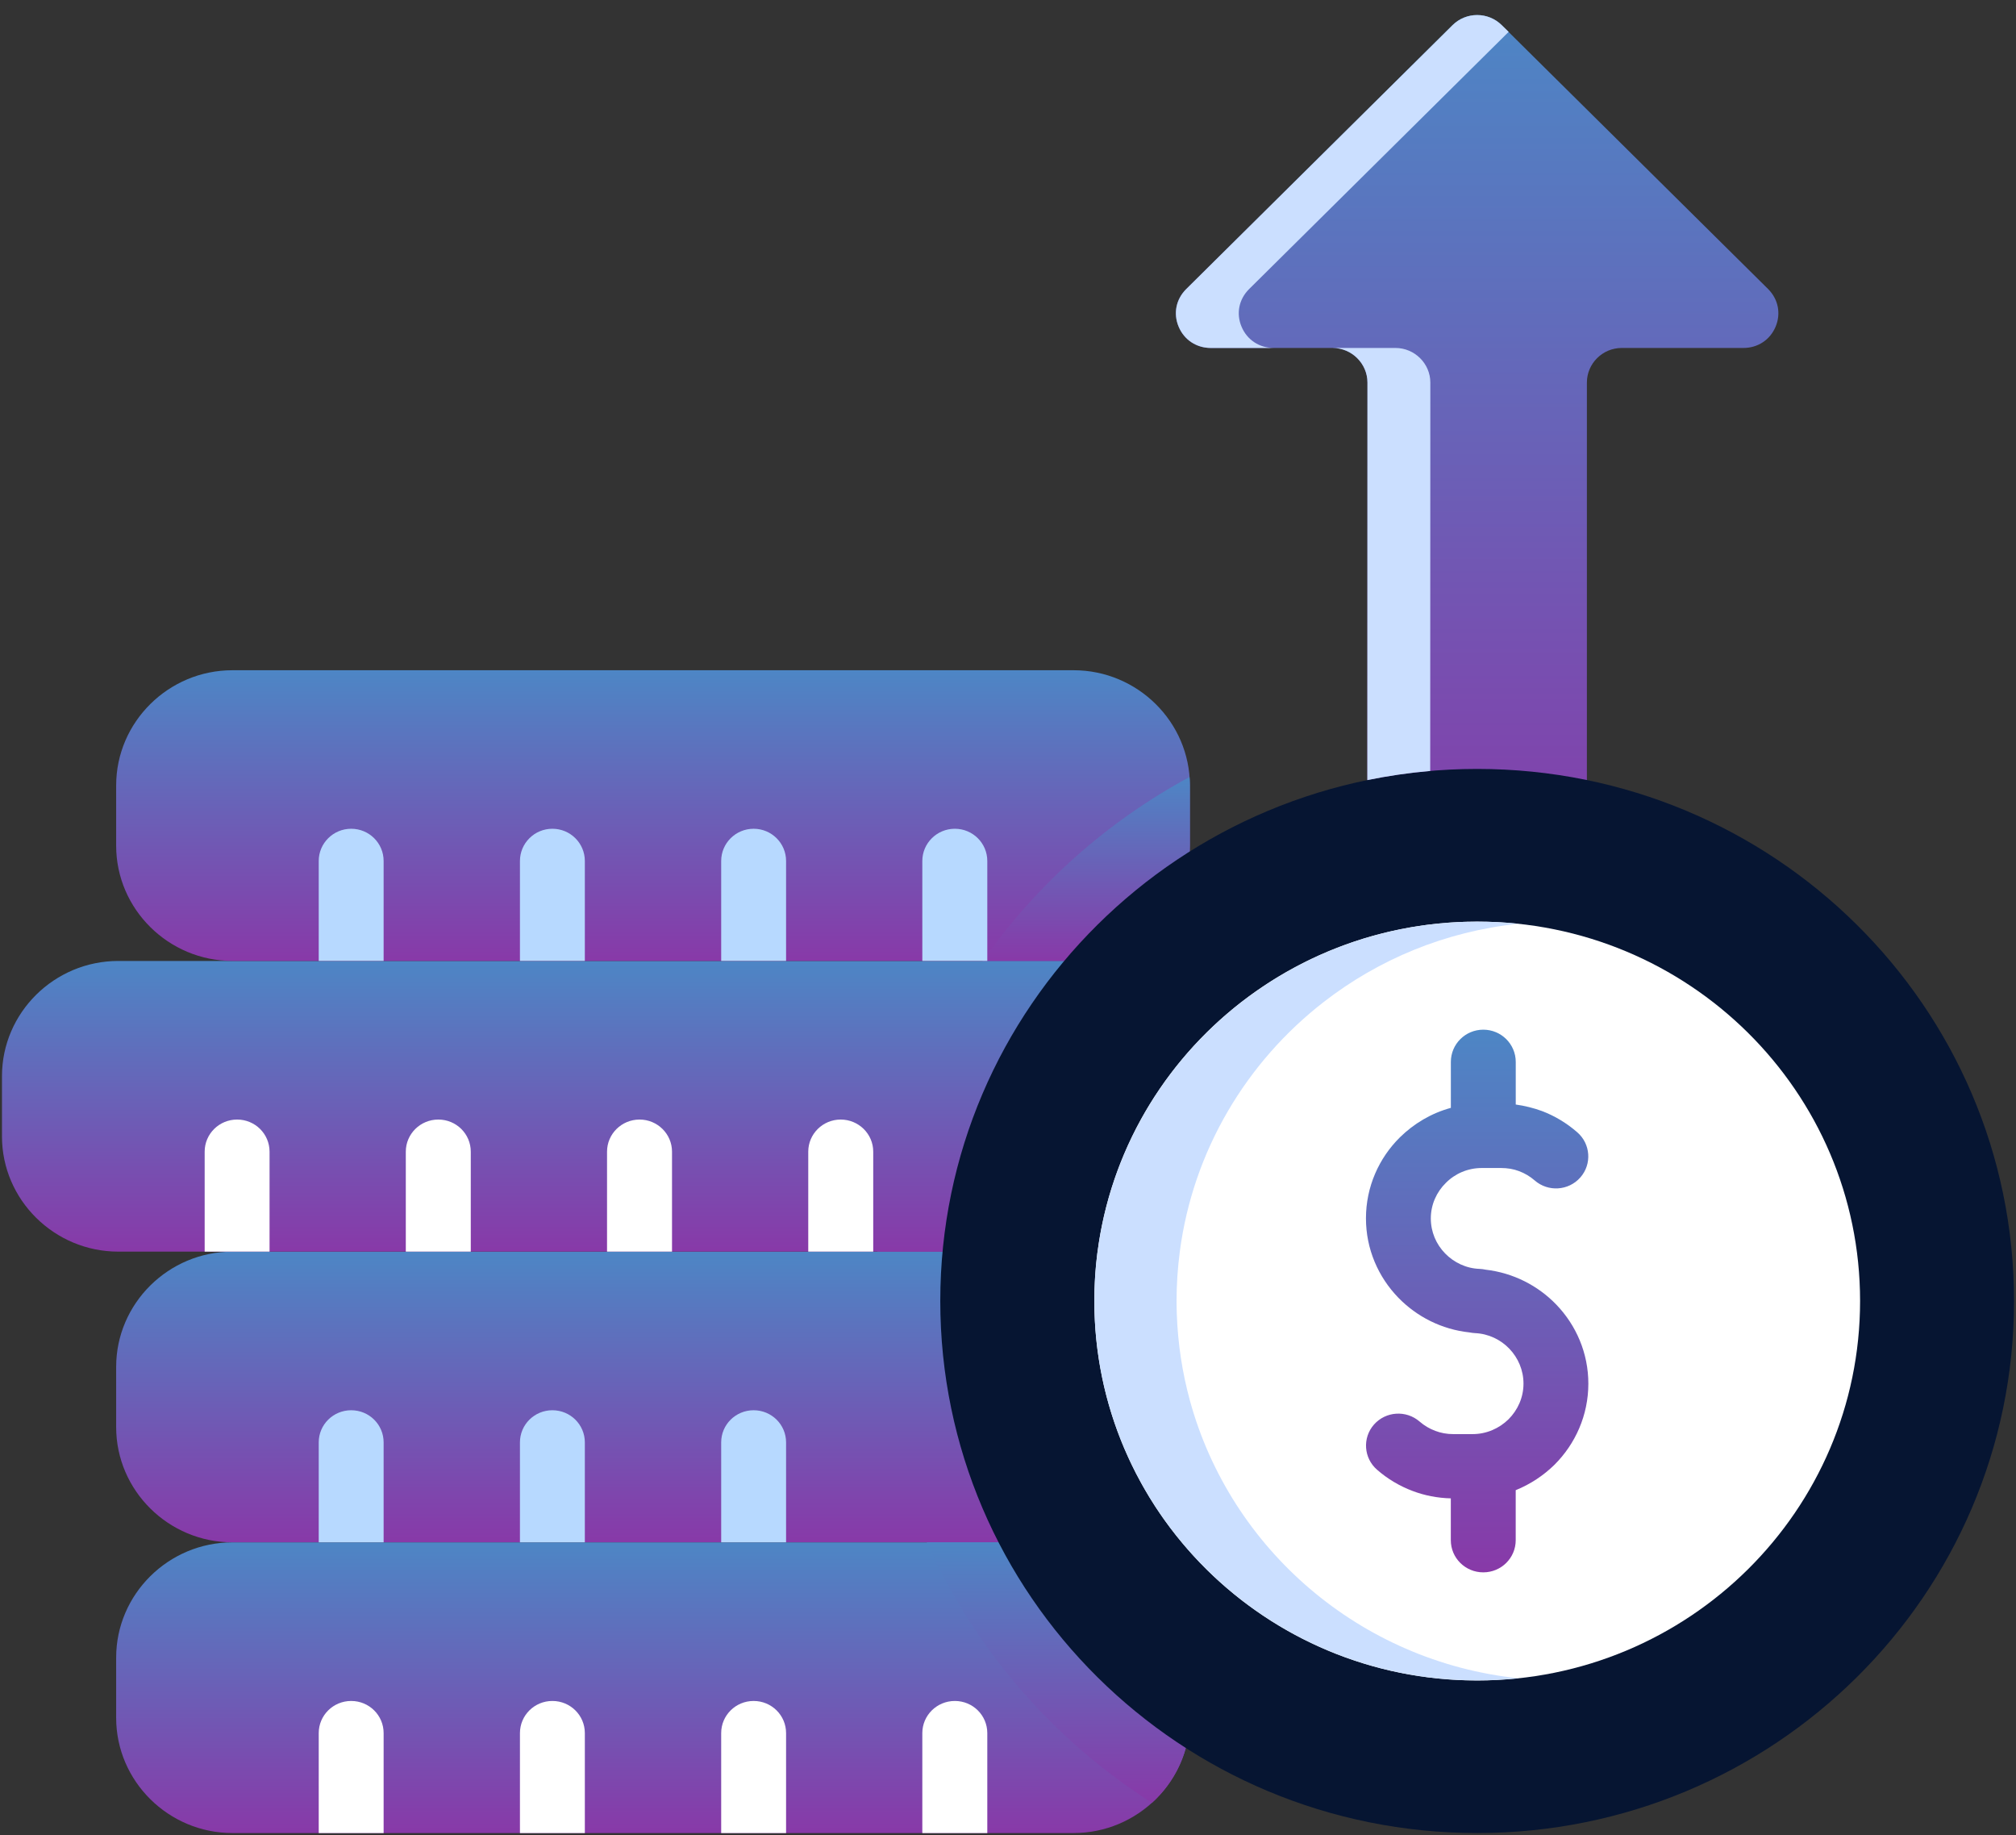 <svg width="100" height="91" viewBox="0 0 100 91" fill="none" xmlns="http://www.w3.org/2000/svg">
<rect x="0" y="0" width="100" height="91" fill="#333333" stroke="none"/>
<path fill-rule="evenodd" clip-rule="evenodd" d="M11.527 76.486H53.256C56.428 76.486 59.022 73.914 59.022 70.773V67.784C59.022 64.641 56.426 62.071 53.256 62.071H11.527C8.355 62.071 5.762 64.643 5.762 67.784V70.773C5.762 73.914 8.357 76.486 11.527 76.486Z" fill="url(#paint0_linear_1302_100946)"/>
<path fill-rule="evenodd" clip-rule="evenodd" d="M5.869 62.07H61.252C64.424 62.07 67.018 59.498 67.018 56.358V53.368C67.018 50.225 64.422 47.655 61.252 47.655H5.869C2.691 47.655 0.098 50.227 0.098 53.368V56.358C0.098 59.498 2.693 62.07 5.869 62.07Z" fill="url(#paint1_linear_1302_100946)"/>
<path fill-rule="evenodd" clip-rule="evenodd" d="M11.527 90.903H53.256C56.428 90.903 59.022 88.331 59.022 85.191V82.201C59.022 79.058 56.426 76.488 53.256 76.488H11.527C8.355 76.488 5.762 79.06 5.762 82.201V85.191C5.762 88.331 8.357 90.903 11.527 90.903Z" fill="url(#paint2_linear_1302_100946)"/>
<path fill-rule="evenodd" clip-rule="evenodd" d="M11.527 47.653H53.256C56.428 47.653 59.022 45.081 59.022 41.941V38.951C59.022 35.808 56.426 33.238 53.256 33.238H11.527C8.355 33.238 5.762 35.81 5.762 38.951V41.941C5.762 45.083 8.357 47.653 11.527 47.653Z" fill="url(#paint3_linear_1302_100946)"/>
<path fill-rule="evenodd" clip-rule="evenodd" d="M45.967 76.486H53.256C56.428 76.486 59.022 73.914 59.022 70.773V67.784C59.022 64.641 56.426 62.071 53.256 62.071H43.525C43.457 62.88 43.422 63.693 43.422 64.517C43.424 68.778 44.33 72.831 45.967 76.486Z" fill="url(#paint4_linear_1302_100946)"/>
<path fill-rule="evenodd" clip-rule="evenodd" d="M43.525 62.07H61.252C64.424 62.07 67.018 59.498 67.018 56.358V53.368C67.018 50.225 64.422 47.655 61.252 47.655H48.75C45.83 51.808 43.965 56.741 43.525 62.07Z" fill="url(#paint5_linear_1302_100946)"/>
<path fill-rule="evenodd" clip-rule="evenodd" d="M57.141 89.405C58.293 88.36 59.023 86.857 59.023 85.189V82.199C59.023 79.056 56.428 76.486 53.258 76.486H45.969C48.346 81.798 52.252 86.292 57.141 89.405Z" fill="url(#paint6_linear_1302_100946)"/>
<path fill-rule="evenodd" clip-rule="evenodd" d="M48.75 47.653H53.256C56.428 47.653 59.022 45.082 59.022 41.941V38.951C59.022 38.81 59.016 38.669 59.004 38.533C54.91 40.743 51.397 43.88 48.75 47.653Z" fill="url(#paint7_linear_1302_100946)"/>
<path fill-rule="evenodd" clip-rule="evenodd" d="M67.824 45.422L67.83 18.969C67.83 18.03 67.049 17.256 66.102 17.256H60.06C59.348 17.256 58.736 16.855 58.463 16.2C58.189 15.549 58.332 14.837 58.84 14.334L72.049 1.247C72.723 0.579 73.816 0.579 74.49 1.247L87.705 14.334C88.207 14.837 88.35 15.549 88.076 16.2C87.803 16.855 87.191 17.256 86.478 17.256H80.443C79.49 17.256 78.715 18.03 78.715 18.969V45.422H67.824Z" fill="url(#paint8_linear_1302_100946)"/>
<path fill-rule="evenodd" clip-rule="evenodd" d="M10.154 62.07H13.371V57.114C13.371 56.232 12.652 55.52 11.762 55.52C10.871 55.52 10.152 56.232 10.152 57.114V62.07H10.154ZM20.129 62.07H23.352V57.114C23.352 56.232 22.633 55.52 21.742 55.52C20.852 55.52 20.129 56.232 20.129 57.114V62.07ZM30.111 62.07H33.334V57.114C33.334 56.232 32.609 55.52 31.725 55.52C30.834 55.52 30.111 56.232 30.111 57.114V62.07ZM40.092 62.07H43.315V57.114C43.315 56.232 42.59 55.52 41.701 55.52C40.816 55.52 40.092 56.232 40.092 57.114V62.07Z" fill="white"/>
<path fill-rule="evenodd" clip-rule="evenodd" d="M15.812 90.903H19.029V85.947C19.029 85.065 18.311 84.353 17.42 84.353C16.529 84.353 15.81 85.065 15.81 85.947V90.903H15.812ZM25.793 90.903H29.01V85.947C29.01 85.065 28.291 84.353 27.4 84.353C26.51 84.353 25.791 85.065 25.791 85.947V90.903H25.793ZM35.775 90.903H38.992V85.947C38.992 85.065 38.273 84.353 37.383 84.353C36.492 84.353 35.773 85.065 35.773 85.947V90.903H35.775ZM45.75 90.903H48.973V85.947C48.973 85.065 48.254 84.353 47.363 84.353C46.473 84.353 45.75 85.065 45.75 85.947V90.903Z" fill="white"/>
<path fill-rule="evenodd" clip-rule="evenodd" d="M35.775 76.486H38.992V71.53C38.992 70.648 38.273 69.936 37.383 69.936C36.492 69.936 35.773 70.648 35.773 71.53V76.486H35.775Z" fill="#B7D9FF"/>
<path fill-rule="evenodd" clip-rule="evenodd" d="M25.793 76.486H29.01V71.53C29.01 70.648 28.291 69.936 27.4 69.936C26.51 69.936 25.791 70.648 25.791 71.53V76.486H25.793Z" fill="#B7D9FF"/>
<path fill-rule="evenodd" clip-rule="evenodd" d="M15.812 76.486H19.029V71.53C19.029 70.648 18.311 69.936 17.42 69.936C16.529 69.936 15.81 70.648 15.81 71.53V76.486H15.812Z" fill="#B7D9FF"/>
<path fill-rule="evenodd" clip-rule="evenodd" d="M15.812 47.653H19.029V42.697C19.029 41.815 18.311 41.099 17.42 41.099C16.529 41.099 15.81 41.817 15.81 42.697V47.653H15.812ZM25.793 47.653H29.01V42.697C29.01 41.815 28.291 41.099 27.4 41.099C26.51 41.099 25.791 41.817 25.791 42.697V47.653H25.793ZM35.775 47.653H38.992V42.697C38.992 41.815 38.273 41.099 37.383 41.099C36.492 41.099 35.773 41.817 35.773 42.697V47.653H35.775ZM45.75 47.653H48.973V42.697C48.973 41.815 48.254 41.099 47.363 41.099C46.473 41.099 45.75 41.817 45.75 42.697V47.653Z" fill="#B7D9FF"/>
<path fill-rule="evenodd" clip-rule="evenodd" d="M73.272 38.132C87.982 38.132 99.902 49.942 99.902 64.517C99.902 79.093 87.982 90.903 73.272 90.903C58.56 90.903 46.641 79.091 46.641 64.517C46.641 49.944 58.56 38.132 73.272 38.132Z" fill="#061532"/>
<path fill-rule="evenodd" clip-rule="evenodd" d="M73.272 45.704C83.76 45.704 92.266 54.124 92.266 64.517C92.266 74.911 83.762 83.337 73.272 83.337C62.781 83.337 54.283 74.911 54.283 64.517C54.283 54.124 62.781 45.704 73.272 45.704Z" fill="white"/>
<path d="M78.234 56.149C78.902 56.726 78.971 57.732 78.389 58.392C77.807 59.054 76.791 59.121 76.125 58.539C75.897 58.342 75.635 58.183 75.344 58.076C75.076 57.974 74.779 57.923 74.459 57.923H73.574H73.5C72.811 57.923 72.176 58.2 71.721 58.659C71.258 59.112 70.973 59.739 70.973 60.422C70.973 61.095 71.24 61.705 71.68 62.157C72.119 62.61 72.728 62.904 73.397 62.926C73.5 62.932 73.596 62.943 73.693 62.965C75.062 63.123 76.289 63.756 77.195 64.695C78.182 65.718 78.787 67.102 78.787 68.617C78.787 70.183 78.143 71.607 77.106 72.64C76.559 73.176 75.908 73.606 75.184 73.9V76.381C75.184 77.263 74.465 77.975 73.574 77.975C72.684 77.975 71.965 77.263 71.965 76.381V74.306C71.303 74.289 70.664 74.165 70.07 73.939C69.42 73.695 68.82 73.335 68.309 72.888C67.641 72.311 67.572 71.305 68.154 70.645C68.742 69.983 69.752 69.921 70.418 70.498C70.647 70.695 70.908 70.854 71.199 70.96C71.467 71.063 71.769 71.119 72.084 71.119H73.043C73.738 71.119 74.365 70.837 74.828 70.384C75.285 69.925 75.57 69.304 75.57 68.615C75.57 67.947 75.303 67.338 74.869 66.885C74.436 66.432 73.83 66.14 73.164 66.111C73.072 66.105 72.982 66.094 72.891 66.076C71.51 65.929 70.279 65.296 69.365 64.358C68.367 63.33 67.756 61.945 67.756 60.42C67.756 58.854 68.4 57.43 69.439 56.403C70.135 55.719 70.996 55.205 71.967 54.94V52.662C71.967 51.779 72.686 51.063 73.576 51.063C74.467 51.063 75.186 51.781 75.186 52.662V54.775C75.631 54.837 76.064 54.945 76.481 55.096C77.127 55.34 77.721 55.702 78.234 56.149Z" fill="url(#paint9_linear_1302_100946)"/>
<path fill-rule="evenodd" clip-rule="evenodd" d="M58.522 62.07C59.178 57.059 61.83 52.662 65.656 49.693C68.377 47.58 71.691 46.189 75.312 45.812C74.639 45.738 73.961 45.705 73.272 45.705C69.809 45.705 66.559 46.62 63.764 48.23C58.773 51.096 55.219 56.153 54.443 62.07C54.438 62.109 54.432 62.15 54.426 62.188C54.328 62.951 54.283 63.731 54.283 64.516C54.283 68.303 55.412 71.829 57.352 74.784C60.746 79.932 66.609 83.334 73.272 83.334C73.961 83.334 74.641 83.295 75.312 83.227C67.459 82.397 61.041 76.824 59.023 69.455C58.647 68.075 58.424 66.641 58.373 65.155C58.367 64.946 58.361 64.731 58.361 64.516C58.361 63.686 58.418 62.873 58.522 62.07Z" fill="#CBDFFF"/>
<path fill-rule="evenodd" clip-rule="evenodd" d="M67.824 38.686L67.83 18.969C67.83 18.03 67.049 17.256 66.102 17.256H69.221C70.168 17.256 70.949 18.03 70.949 18.969L70.943 38.233C69.889 38.324 68.846 38.477 67.824 38.686ZM63.182 17.256H60.062C59.349 17.256 58.738 16.855 58.465 16.2C58.191 15.549 58.334 14.837 58.842 14.334L72.051 1.247C72.725 0.579 73.818 0.579 74.492 1.247L74.834 1.58L61.961 14.334C61.453 14.837 61.31 15.549 61.584 16.2C61.857 16.855 62.469 17.256 63.182 17.256Z" fill="#CBDFFF"/>
<defs>
<linearGradient id="paint0_linear_1302_100946" x1="32.392" y1="62.071" x2="32.392" y2="76.486" gradientUnits="userSpaceOnUse">
<stop stop-color="#4D86C5"/>
<stop offset="1" stop-color="#8839A8"/>
</linearGradient>
<linearGradient id="paint1_linear_1302_100946" x1="33.558" y1="47.655" x2="33.558" y2="62.07" gradientUnits="userSpaceOnUse">
<stop stop-color="#4D86C5"/>
<stop offset="1" stop-color="#8839A8"/>
</linearGradient>
<linearGradient id="paint2_linear_1302_100946" x1="32.392" y1="76.488" x2="32.392" y2="90.903" gradientUnits="userSpaceOnUse">
<stop stop-color="#4D86C5"/>
<stop offset="1" stop-color="#8839A8"/>
</linearGradient>
<linearGradient id="paint3_linear_1302_100946" x1="32.392" y1="33.238" x2="32.392" y2="47.653" gradientUnits="userSpaceOnUse">
<stop stop-color="#4D86C5"/>
<stop offset="1" stop-color="#8839A8"/>
</linearGradient>
<linearGradient id="paint4_linear_1302_100946" x1="51.222" y1="62.071" x2="51.222" y2="76.486" gradientUnits="userSpaceOnUse">
<stop stop-color="#4D86C5"/>
<stop offset="1" stop-color="#8839A8"/>
</linearGradient>
<linearGradient id="paint5_linear_1302_100946" x1="55.272" y1="47.655" x2="55.272" y2="62.07" gradientUnits="userSpaceOnUse">
<stop stop-color="#4D86C5"/>
<stop offset="1" stop-color="#8839A8"/>
</linearGradient>
<linearGradient id="paint6_linear_1302_100946" x1="52.496" y1="76.486" x2="52.496" y2="89.405" gradientUnits="userSpaceOnUse">
<stop stop-color="#4D86C5"/>
<stop offset="1" stop-color="#8839A8"/>
</linearGradient>
<linearGradient id="paint7_linear_1302_100946" x1="53.886" y1="38.533" x2="53.886" y2="47.653" gradientUnits="userSpaceOnUse">
<stop stop-color="#4D86C5"/>
<stop offset="1" stop-color="#8839A8"/>
</linearGradient>
<linearGradient id="paint8_linear_1302_100946" x1="73.27" y1="0.746" x2="73.27" y2="45.422" gradientUnits="userSpaceOnUse">
<stop stop-color="#4D86C5"/>
<stop offset="1" stop-color="#8839A8"/>
</linearGradient>
<linearGradient id="paint9_linear_1302_100946" x1="73.272" y1="51.063" x2="73.272" y2="77.975" gradientUnits="userSpaceOnUse">
<stop stop-color="#4D86C5"/>
<stop offset="1" stop-color="#8839A8"/>
</linearGradient>
</defs>
</svg>
